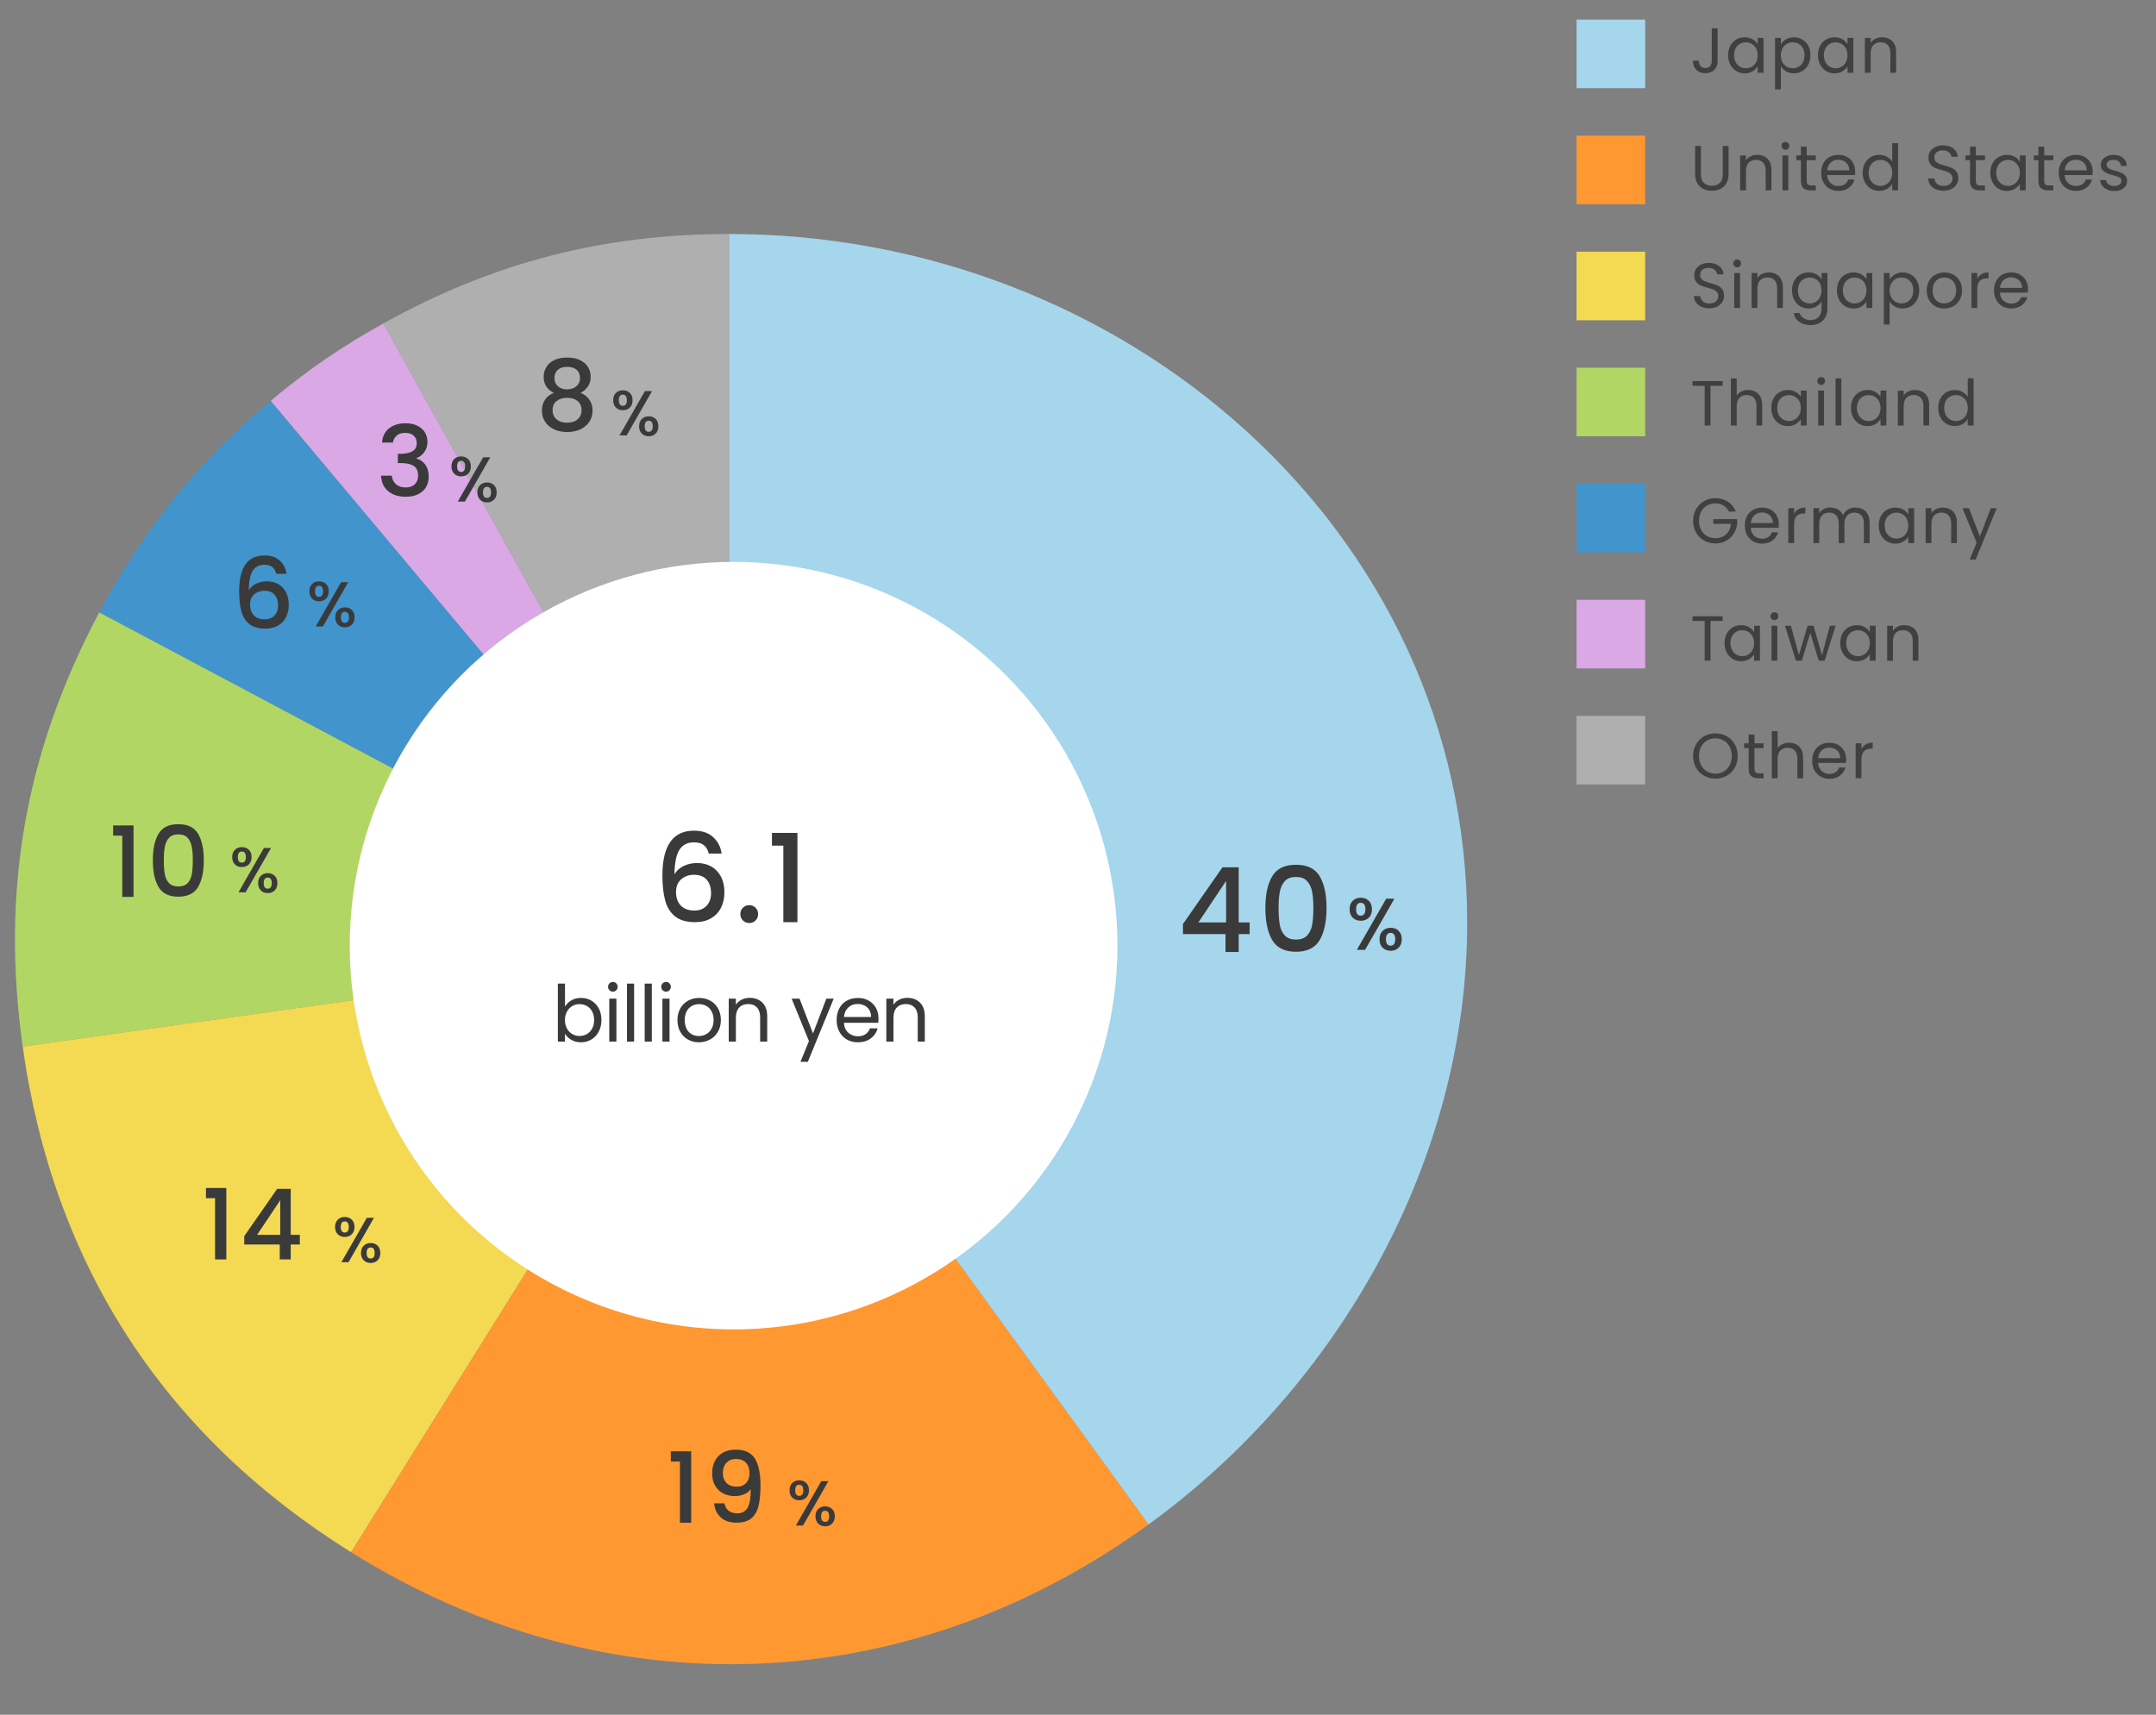 <?xml version="1.0" encoding="UTF-8"?>
<svg id="_レイヤー_1" data-name="レイヤー 1" xmlns="http://www.w3.org/2000/svg" viewBox="0 0 880 700">
  <rect x="0" y="0" width="880" height="700" fill="#808080" stroke="none"/>
  <defs>
    <style>
      .cls-1 {
        fill: #404040;
      }

      .cls-2 {
        fill: #b2d663;
      }

      .cls-3 {
        fill: #4294cc;
      }

      .cls-4 {
        fill: #aeafae;
      }

      .cls-5 {
        fill: #a6d6ec;
      }

      .cls-6 {
        fill: #f4d953;
      }

      .cls-7 {
        fill: #3a3a3a;
      }

      .cls-8 {
        fill: #ff9831;
      }

      .cls-9 {
        fill: #fff;
      }

      .cls-10 {
        fill: #d9a8e5;
      }
    </style>
  </defs>
  <g>
    <path class="cls-4" d="M297.64,386.73l-141.18-254.69c45.01-24.95,89.71-36.51,141.18-36.51v291.21Z"/>
    <path class="cls-10" d="M297.64,386.73L110.46,163.66c14.78-12.41,29.12-22.26,46-31.62l141.18,254.69Z"/>
    <path class="cls-3" d="M297.64,386.73L40.52,250.02c18.12-34.08,40.37-61.55,69.94-86.36l187.18,223.08Z"/>
    <path class="cls-2" d="M297.64,386.73L9.27,427.26c-8.95-63.71,1.05-120.44,31.25-177.24l257.12,136.71Z"/>
    <path class="cls-6" d="M297.64,386.73l-154.32,246.96c-76.38-47.73-121.52-117.24-134.06-206.43l288.37-40.53Z"/>
    <path class="cls-8" d="M297.64,386.73l171.17,235.59c-98.89,71.84-221.82,76.14-325.48,11.37l154.32-246.96Z"/>
    <path class="cls-5" d="M297.64,386.73V95.53c160.83,0,301.21,120.38,301.21,281.21,0,96.5-51.97,188.87-130.04,245.59l-171.17-235.59Z"/>
  </g>
  <circle class="cls-9" cx="299.42" cy="386.05" r="156.67"/>
  <rect class="cls-5" x="643.5" y="8" width="28" height="28"/>
  <rect class="cls-8" x="643.5" y="55.38" width="28" height="28"/>
  <rect class="cls-6" x="643.5" y="102.75" width="28" height="28"/>
  <rect class="cls-2" x="643.5" y="150.12" width="28" height="28"/>
  <rect class="cls-3" x="643.5" y="197.5" width="28" height="28"/>
  <rect class="cls-10" x="643.5" y="244.88" width="28" height="28"/>
  <rect class="cls-4" x="643.5" y="292.25" width="28" height="28"/>
  <g>
    <path class="cls-7" d="M482.84,381.34v-4.13l16.13-23.14h6.62v22.51h4.46v4.75h-4.46v7.3h-5.38v-7.3h-17.38ZM500.45,359.64l-11.33,16.94h11.33v-16.94Z"/>
    <path class="cls-7" d="M519.29,357.7c1.87-3.12,5.09-4.68,9.67-4.68s7.8,1.56,9.67,4.68,2.81,7.45,2.81,12.98-.94,9.98-2.81,13.13c-1.87,3.15-5.1,4.73-9.67,4.73s-7.8-1.58-9.67-4.73c-1.87-3.15-2.81-7.53-2.81-13.13s.94-9.86,2.81-12.98ZM535.57,364.11c-.34-1.79-1.02-3.26-2.04-4.39-1.02-1.14-2.54-1.7-4.56-1.7s-3.54.57-4.56,1.7-1.7,2.6-2.04,4.39c-.34,1.79-.5,3.98-.5,6.58s.16,4.94.48,6.77c.32,1.82,1,3.3,2.04,4.42,1.04,1.12,2.57,1.68,4.58,1.68s3.54-.56,4.58-1.68c1.04-1.12,1.72-2.59,2.04-4.42.32-1.82.48-4.08.48-6.77s-.17-4.78-.5-6.58Z"/>
  </g>
  <path class="cls-7" d="M552.13,367.74c.85-.83,1.94-1.25,3.29-1.25s2.43.42,3.29,1.25c.85.83,1.27,1.98,1.27,3.44s-.42,2.61-1.27,3.45c-.85.84-1.95,1.26-3.29,1.26s-2.44-.42-3.29-1.26c-.85-.84-1.28-1.99-1.28-3.45s.42-2.61,1.28-3.44ZM553.52,371.17c0,1.76.63,2.64,1.89,2.64.6,0,1.06-.21,1.39-.65.33-.43.5-1.09.5-1.99,0-1.74-.63-2.61-1.89-2.61s-1.89.87-1.89,2.61ZM569.15,366.88l-11.97,20.88h-3.36l11.97-20.88h3.36ZM564.34,380.01c.85-.83,1.94-1.25,3.29-1.25s2.4.42,3.25,1.25c.85.83,1.27,1.97,1.27,3.43s-.42,2.61-1.27,3.45c-.85.84-1.94,1.26-3.25,1.26s-2.44-.42-3.29-1.26c-.85-.84-1.28-1.99-1.28-3.45s.42-2.6,1.28-3.43ZM565.7,383.44c0,1.74.63,2.61,1.89,2.61s1.89-.87,1.89-2.61-.63-2.61-1.89-2.61-1.89.87-1.89,2.61Z"/>
  <g>
    <path class="cls-7" d="M273.8,596.64v-4.16h8.32v29.16h-4.6v-25h-3.72Z"/>
    <path class="cls-7" d="M297.4,616.76c.88.69,2.07,1.04,3.56,1.04,1.89,0,3.28-.75,4.16-2.24.88-1.49,1.32-4.04,1.32-7.64-.64.91-1.54,1.61-2.7,2.1-1.16.49-2.42.74-3.78.74-1.73,0-3.31-.35-4.72-1.06-1.41-.71-2.53-1.76-3.34-3.16-.81-1.4-1.22-3.1-1.22-5.1,0-2.93.86-5.27,2.58-7.02,1.72-1.75,4.09-2.62,7.1-2.62,3.63,0,6.21,1.21,7.74,3.62,1.53,2.41,2.3,6.11,2.3,11.1,0,3.44-.29,6.25-.86,8.44-.57,2.19-1.57,3.84-2.98,4.96-1.41,1.12-3.37,1.68-5.88,1.68-2.85,0-5.05-.75-6.6-2.24-1.55-1.49-2.41-3.37-2.6-5.64h4.2c.27,1.33.84,2.35,1.72,3.04ZM304.54,605.42c.92-1,1.38-2.33,1.38-3.98,0-1.84-.49-3.27-1.46-4.3-.97-1.03-2.3-1.54-3.98-1.54s-3.01.53-3.98,1.58c-.97,1.05-1.46,2.43-1.46,4.14s.47,2.97,1.42,4.02c.95,1.05,2.38,1.58,4.3,1.58,1.6,0,2.86-.5,3.78-1.5Z"/>
  </g>
  <path class="cls-7" d="M323.38,605.41c.74-.72,1.69-1.08,2.85-1.08s2.11.36,2.85,1.08c.74.72,1.11,1.71,1.11,2.98s-.37,2.26-1.11,2.99c-.74.73-1.69,1.09-2.85,1.09s-2.11-.36-2.85-1.09c-.74-.73-1.11-1.72-1.11-2.99s.37-2.26,1.11-2.98ZM324.58,608.38c0,1.53.55,2.29,1.64,2.29.52,0,.92-.19,1.21-.56.29-.37.43-.95.43-1.73,0-1.51-.55-2.26-1.64-2.26s-1.64.75-1.64,2.26ZM338.13,604.67l-10.37,18.1h-2.91l10.37-18.1h2.91ZM333.96,616.04c.74-.72,1.69-1.08,2.85-1.08s2.08.36,2.82,1.08c.74.72,1.1,1.71,1.1,2.98s-.37,2.26-1.1,2.99c-.74.73-1.68,1.09-2.82,1.09s-2.11-.36-2.85-1.09c-.74-.73-1.11-1.72-1.11-2.99s.37-2.26,1.11-2.98ZM335.14,619.02c0,1.51.55,2.26,1.64,2.26s1.64-.75,1.64-2.26-.55-2.26-1.64-2.26-1.64.75-1.64,2.26Z"/>
  <g>
    <path class="cls-7" d="M84.06,489.14v-4.16h8.32v29.16h-4.6v-25h-3.72Z"/>
    <path class="cls-7" d="M99.7,508.06v-3.44l13.44-19.28h5.52v18.76h3.72v3.96h-3.72v6.08h-4.48v-6.08h-14.48ZM114.38,489.98l-9.44,14.12h9.44v-14.12Z"/>
  </g>
  <path class="cls-7" d="M137.88,497.91c.74-.72,1.69-1.08,2.85-1.08s2.11.36,2.85,1.08c.74.72,1.11,1.71,1.11,2.98s-.37,2.26-1.11,2.99c-.74.73-1.69,1.09-2.85,1.09s-2.11-.36-2.85-1.09c-.74-.73-1.11-1.72-1.11-2.99s.37-2.26,1.11-2.98ZM139.08,500.88c0,1.53.55,2.29,1.64,2.29.52,0,.92-.19,1.21-.56.29-.37.43-.95.43-1.73,0-1.51-.55-2.26-1.64-2.26s-1.64.75-1.64,2.26ZM152.63,497.17l-10.37,18.1h-2.91l10.37-18.1h2.91ZM148.46,508.54c.74-.72,1.69-1.08,2.85-1.08s2.08.36,2.82,1.08c.74.72,1.1,1.71,1.1,2.98s-.37,2.26-1.1,2.99c-.74.73-1.68,1.09-2.82,1.09s-2.11-.36-2.85-1.09c-.74-.73-1.11-1.72-1.11-2.99s.37-2.26,1.11-2.98ZM149.64,511.52c0,1.51.55,2.26,1.64,2.26s1.64-.75,1.64-2.26-.55-2.26-1.64-2.26-1.64.75-1.64,2.26Z"/>
  <g>
    <path class="cls-7" d="M46.18,341.14v-4.16h8.32v29.16h-4.6v-25h-3.72Z"/>
    <path class="cls-7" d="M64.72,340.36c1.56-2.6,4.25-3.9,8.06-3.9s6.5,1.3,8.06,3.9c1.56,2.6,2.34,6.21,2.34,10.82s-.78,8.31-2.34,10.94c-1.56,2.63-4.25,3.94-8.06,3.94s-6.5-1.31-8.06-3.94c-1.56-2.63-2.34-6.27-2.34-10.94s.78-8.22,2.34-10.82ZM78.28,345.7c-.28-1.49-.85-2.71-1.7-3.66-.85-.95-2.12-1.42-3.8-1.42s-2.95.47-3.8,1.42c-.85.95-1.42,2.17-1.7,3.66-.28,1.49-.42,3.32-.42,5.48s.13,4.12.4,5.64c.27,1.52.83,2.75,1.7,3.68.87.93,2.14,1.4,3.82,1.4s2.95-.47,3.82-1.4c.87-.93,1.43-2.16,1.7-3.68.27-1.52.4-3.4.4-5.64s-.14-3.99-.42-5.48Z"/>
  </g>
  <path class="cls-7" d="M95.88,346.91c.74-.72,1.69-1.08,2.85-1.08s2.11.36,2.85,1.08c.74.72,1.11,1.71,1.11,2.98s-.37,2.26-1.11,2.99c-.74.73-1.69,1.09-2.85,1.09s-2.11-.36-2.85-1.09c-.74-.73-1.11-1.72-1.11-2.99s.37-2.26,1.11-2.98ZM97.08,349.88c0,1.53.55,2.29,1.64,2.29.52,0,.92-.19,1.21-.56.29-.37.43-.95.43-1.73,0-1.51-.55-2.26-1.64-2.26s-1.64.75-1.64,2.26ZM110.63,346.17l-10.37,18.1h-2.91l10.37-18.1h2.91ZM106.46,357.54c.74-.72,1.69-1.08,2.85-1.08s2.08.36,2.82,1.08c.74.72,1.1,1.71,1.1,2.98s-.37,2.26-1.1,2.99c-.74.73-1.68,1.09-2.82,1.09s-2.11-.36-2.85-1.09c-.74-.73-1.11-1.72-1.11-2.99s.37-2.26,1.11-2.98ZM107.64,360.52c0,1.51.55,2.26,1.64,2.26s1.64-.75,1.64-2.26-.55-2.26-1.64-2.26-1.64.75-1.64,2.26Z"/>
  <path class="cls-7" d="M111.14,231.48c-.77-.61-1.85-.92-3.24-.92-2.11,0-3.68.81-4.72,2.42-1.04,1.61-1.59,4.29-1.64,8.02.69-1.17,1.71-2.08,3.04-2.72,1.33-.64,2.77-.96,4.32-.96,1.76,0,3.31.38,4.66,1.14,1.35.76,2.4,1.86,3.16,3.3.76,1.44,1.14,3.16,1.14,5.16,0,1.87-.37,3.53-1.1,5-.73,1.47-1.82,2.62-3.26,3.46-1.44.84-3.17,1.26-5.2,1.26-2.75,0-4.9-.61-6.46-1.82-1.56-1.21-2.65-2.93-3.28-5.14-.63-2.21-.94-4.97-.94-8.28,0-9.76,3.44-14.64,10.32-14.64,2.67,0,4.77.72,6.3,2.16,1.53,1.44,2.43,3.21,2.7,5.32h-4.2c-.29-1.23-.83-2.15-1.6-2.76ZM103.76,242.62c-1.13.97-1.7,2.38-1.7,4.22s.53,3.3,1.58,4.38c1.05,1.08,2.53,1.62,4.42,1.62,1.68,0,3.01-.52,3.98-1.56s1.46-2.43,1.46-4.16-.47-3.26-1.42-4.34c-.95-1.08-2.34-1.62-4.18-1.62-1.63,0-3.01.49-4.14,1.46Z"/>
  <path class="cls-7" d="M127.38,238.41c.74-.72,1.69-1.08,2.85-1.08s2.11.36,2.85,1.08c.74.72,1.11,1.71,1.11,2.98s-.37,2.26-1.11,2.99c-.74.73-1.69,1.09-2.85,1.09s-2.11-.36-2.85-1.09c-.74-.73-1.11-1.72-1.11-2.99s.37-2.26,1.11-2.98ZM128.58,241.38c0,1.53.55,2.29,1.64,2.29.52,0,.92-.19,1.21-.56.29-.37.43-.95.43-1.73,0-1.51-.55-2.26-1.64-2.26s-1.64.75-1.64,2.26ZM142.13,237.67l-10.37,18.1h-2.91l10.37-18.1h2.91ZM137.96,249.04c.74-.72,1.69-1.08,2.85-1.08s2.08.36,2.82,1.08c.74.72,1.1,1.71,1.1,2.98s-.37,2.26-1.1,2.99c-.74.73-1.68,1.09-2.82,1.09s-2.11-.36-2.85-1.09c-.74-.73-1.11-1.72-1.11-2.99s.37-2.26,1.11-2.98ZM139.14,252.02c0,1.51.55,2.26,1.64,2.26s1.64-.75,1.64-2.26-.55-2.26-1.64-2.26-1.64.75-1.64,2.26Z"/>
  <path class="cls-7" d="M158.8,174.88c1.75-1.39,3.98-2.08,6.7-2.08,1.87,0,3.48.33,4.84,1,1.36.67,2.39,1.57,3.08,2.72s1.04,2.44,1.04,3.88c0,1.65-.44,3.07-1.32,4.24-.88,1.17-1.93,1.96-3.16,2.36v.16c1.57.48,2.8,1.35,3.68,2.62s1.32,2.89,1.32,4.86c0,1.57-.36,2.97-1.08,4.2-.72,1.23-1.79,2.19-3.2,2.9-1.41.71-3.11,1.06-5.08,1.06-2.88,0-5.25-.74-7.1-2.22-1.85-1.48-2.85-3.61-2.98-6.38h4.4c.11,1.41.65,2.57,1.64,3.46.99.89,2.32,1.34,4,1.34s2.88-.45,3.76-1.34c.88-.89,1.32-2.05,1.32-3.46,0-1.87-.59-3.19-1.78-3.98s-3.01-1.18-5.46-1.18h-1.04v-3.76h1.08c2.16-.03,3.81-.39,4.94-1.08,1.13-.69,1.7-1.79,1.7-3.28,0-1.28-.41-2.3-1.24-3.06-.83-.76-2-1.14-3.52-1.14s-2.65.38-3.48,1.14c-.83.76-1.32,1.7-1.48,2.82h-4.44c.16-2.48,1.11-4.41,2.86-5.8Z"/>
  <path class="cls-7" d="M185.38,187.41c.74-.72,1.69-1.08,2.85-1.08s2.11.36,2.85,1.08c.74.72,1.11,1.71,1.11,2.98s-.37,2.26-1.11,2.99c-.74.73-1.69,1.09-2.85,1.09s-2.11-.36-2.85-1.09c-.74-.73-1.11-1.72-1.11-2.99s.37-2.26,1.11-2.98ZM186.58,190.38c0,1.53.55,2.29,1.64,2.29.52,0,.92-.19,1.21-.56.29-.37.43-.95.43-1.73,0-1.51-.55-2.26-1.64-2.26s-1.64.75-1.64,2.26ZM200.13,186.67l-10.37,18.1h-2.91l10.37-18.1h2.91ZM195.96,198.04c.74-.72,1.69-1.08,2.85-1.08s2.08.36,2.82,1.08c.74.72,1.1,1.71,1.1,2.98s-.37,2.26-1.1,2.99c-.74.73-1.68,1.09-2.82,1.09s-2.11-.36-2.85-1.09c-.74-.73-1.11-1.72-1.11-2.99s.37-2.26,1.11-2.98ZM197.14,201.02c0,1.51.55,2.26,1.64,2.26s1.64-.75,1.64-2.26-.55-2.26-1.64-2.26-1.64.75-1.64,2.26Z"/>
  <path class="cls-7" d="M221.9,153.84c0-1.44.36-2.76,1.08-3.96.72-1.2,1.8-2.15,3.24-2.86,1.44-.71,3.2-1.06,5.28-1.06s3.81.35,5.26,1.06c1.45.71,2.54,1.66,3.26,2.86.72,1.2,1.08,2.52,1.08,3.96s-.38,2.81-1.14,3.94c-.76,1.13-1.77,2.01-3.02,2.62,1.52.56,2.72,1.47,3.6,2.74s1.32,2.75,1.32,4.46-.44,3.27-1.32,4.6c-.88,1.33-2.11,2.36-3.68,3.08-1.57.72-3.36,1.08-5.36,1.08s-3.78-.36-5.34-1.08c-1.56-.72-2.78-1.75-3.66-3.08-.88-1.33-1.32-2.87-1.32-4.6s.44-3.23,1.32-4.48c.88-1.25,2.07-2.16,3.56-2.72-2.77-1.39-4.16-3.57-4.16-6.56ZM227.2,163.7c-1.11.87-1.66,2.11-1.66,3.74,0,1.52.53,2.75,1.6,3.7,1.07.95,2.52,1.42,4.36,1.42s3.25-.48,4.3-1.44,1.58-2.19,1.58-3.68c0-1.6-.54-2.84-1.62-3.72-1.08-.88-2.5-1.32-4.26-1.32s-3.19.43-4.3,1.3ZM235.34,150.96c-.93-.8-2.21-1.2-3.84-1.2s-2.87.4-3.8,1.2c-.93.8-1.4,1.96-1.4,3.48,0,1.33.49,2.42,1.46,3.26s2.22,1.26,3.74,1.26,2.77-.43,3.76-1.28,1.48-1.95,1.48-3.28c0-1.49-.47-2.64-1.4-3.44Z"/>
  <path class="cls-7" d="M251.38,160.41c.74-.72,1.69-1.08,2.85-1.08s2.11.36,2.85,1.08c.74.72,1.11,1.71,1.11,2.98s-.37,2.26-1.11,2.99c-.74.73-1.69,1.09-2.85,1.09s-2.11-.36-2.85-1.09c-.74-.73-1.11-1.72-1.11-2.99s.37-2.26,1.11-2.98ZM252.58,163.38c0,1.53.55,2.29,1.64,2.29.52,0,.92-.19,1.21-.56.29-.37.43-.95.43-1.73,0-1.51-.55-2.26-1.64-2.26s-1.64.75-1.64,2.26ZM266.13,159.67l-10.37,18.1h-2.91l10.37-18.1h2.91ZM261.96,171.04c.74-.72,1.69-1.08,2.85-1.08s2.08.36,2.82,1.08c.74.72,1.1,1.71,1.1,2.98s-.37,2.26-1.1,2.99c-.74.73-1.68,1.09-2.82,1.09s-2.11-.36-2.85-1.09c-.74-.73-1.11-1.72-1.11-2.99s.37-2.26,1.11-2.98ZM263.14,174.02c0,1.51.55,2.26,1.64,2.26s1.64-.75,1.64-2.26-.55-2.26-1.64-2.26-1.64.75-1.64,2.26Z"/>
  <g>
    <path class="cls-7" d="M287.28,345.02c-.97-.77-2.32-1.15-4.05-1.15-2.63,0-4.6,1.01-5.9,3.02-1.3,2.02-1.98,5.36-2.05,10.03.87-1.47,2.13-2.6,3.8-3.4,1.67-.8,3.47-1.2,5.4-1.2,2.2,0,4.14.47,5.83,1.42,1.68.95,3,2.33,3.95,4.12s1.42,3.95,1.42,6.45c0,2.33-.46,4.42-1.38,6.25-.92,1.83-2.28,3.27-4.08,4.32-1.8,1.05-3.97,1.58-6.5,1.58-3.43,0-6.12-.76-8.08-2.27-1.95-1.52-3.32-3.66-4.1-6.43-.78-2.77-1.17-6.22-1.17-10.35,0-12.2,4.3-18.3,12.9-18.3,3.33,0,5.96.9,7.88,2.7,1.92,1.8,3.04,4.02,3.38,6.65h-5.25c-.37-1.53-1.03-2.68-2-3.45ZM278.05,358.95c-1.42,1.22-2.12,2.97-2.12,5.27s.66,4.12,1.97,5.48c1.32,1.35,3.16,2.02,5.53,2.02,2.1,0,3.76-.65,4.97-1.95,1.22-1.3,1.83-3.03,1.83-5.2s-.59-4.08-1.77-5.43c-1.18-1.35-2.93-2.02-5.23-2.02-2.03,0-3.76.61-5.17,1.83Z"/>
    <path class="cls-7" d="M303.23,375.77c-.7-.7-1.05-1.57-1.05-2.6s.35-1.9,1.05-2.6c.7-.7,1.57-1.05,2.6-1.05s1.85.35,2.55,1.05c.7.7,1.05,1.57,1.05,2.6s-.35,1.9-1.05,2.6c-.7.7-1.55,1.05-2.55,1.05s-1.9-.35-2.6-1.05Z"/>
    <path class="cls-7" d="M315.08,345.22v-5.2h10.4v36.45h-5.75v-31.25h-4.65Z"/>
    <path class="cls-7" d="M233.22,408.38c1.15-.66,2.46-.99,3.94-.99,1.58,0,3,.37,4.26,1.12,1.26.75,2.25,1.8,2.98,3.15.72,1.36,1.09,2.93,1.09,4.72s-.36,3.35-1.09,4.74c-.73,1.39-1.72,2.46-2.99,3.23-1.27.77-2.68,1.15-4.24,1.15s-2.84-.33-3.98-.99c-1.14-.66-2-1.5-2.58-2.53v3.23h-2.91v-23.68h2.91v9.41c.6-1.04,1.47-1.9,2.62-2.56ZM241.7,412.93c-.53-.98-1.25-1.73-2.16-2.24-.91-.51-1.9-.77-2.99-.77s-2.05.26-2.96.78c-.91.52-1.63,1.28-2.18,2.27-.54.99-.82,2.14-.82,3.44s.27,2.48.82,3.47c.54.99,1.27,1.75,2.18,2.27.91.52,1.89.78,2.96.78s2.08-.26,2.99-.78c.91-.52,1.63-1.28,2.16-2.27.53-.99.8-2.16.8-3.5s-.27-2.47-.8-3.46Z"/>
    <path class="cls-7" d="M248.77,404.26c-.38-.38-.58-.85-.58-1.41s.19-1.02.58-1.41.85-.58,1.41-.58.99.19,1.36.58c.37.38.56.85.56,1.41s-.19,1.02-.56,1.41c-.37.38-.83.58-1.36.58s-1.02-.19-1.41-.58ZM251.59,407.68v17.54h-2.91v-17.54h2.91Z"/>
    <path class="cls-7" d="M258.82,401.54v23.68h-2.91v-23.68h2.91Z"/>
    <path class="cls-7" d="M266.05,401.54v23.68h-2.91v-23.68h2.91Z"/>
    <path class="cls-7" d="M270.47,404.26c-.38-.38-.58-.85-.58-1.41s.19-1.02.58-1.41.85-.58,1.41-.58.99.19,1.36.58c.37.38.56.85.56,1.41s-.19,1.02-.56,1.41c-.37.38-.83.58-1.36.58s-1.02-.19-1.41-.58ZM273.28,407.68v17.54h-2.91v-17.54h2.91Z"/>
    <path class="cls-7" d="M280.79,424.38c-1.33-.75-2.38-1.81-3.14-3.18s-1.14-2.97-1.14-4.78.39-3.38,1.17-4.75c.78-1.38,1.84-2.43,3.18-3.17,1.34-.74,2.85-1.1,4.51-1.1s3.17.37,4.51,1.1,2.41,1.79,3.18,3.15c.78,1.37,1.17,2.96,1.17,4.77s-.4,3.41-1.2,4.78c-.8,1.38-1.88,2.44-3.25,3.18-1.37.75-2.88,1.12-4.54,1.12s-3.13-.37-4.46-1.12ZM288.19,422.21c.92-.49,1.66-1.23,2.22-2.21.56-.98.85-2.18.85-3.58s-.28-2.6-.83-3.58-1.28-1.71-2.18-2.19c-.9-.48-1.87-.72-2.91-.72s-2.04.24-2.93.72c-.89.48-1.6,1.21-2.13,2.19-.53.98-.8,2.18-.8,3.58s.26,2.63.78,3.62,1.22,1.71,2.1,2.19c.87.48,1.83.72,2.88.72s2.03-.25,2.94-.74Z"/>
    <path class="cls-7" d="M311.17,409.3c1.32,1.29,1.98,3.15,1.98,5.58v10.34h-2.88v-9.92c0-1.75-.44-3.09-1.31-4.02-.88-.93-2.07-1.39-3.58-1.39s-2.76.48-3.66,1.44c-.91.96-1.36,2.36-1.36,4.19v9.7h-2.91v-17.54h2.91v2.5c.58-.9,1.36-1.59,2.35-2.08.99-.49,2.09-.74,3.28-.74,2.13,0,3.86.65,5.18,1.94Z"/>
    <path class="cls-7" d="M340.29,407.68l-10.56,25.79h-3.01l3.46-8.45-7.07-17.34h3.23l5.5,14.21,5.44-14.21h3.01Z"/>
    <path class="cls-7" d="M358.47,417.54h-14.02c.11,1.73.7,3.08,1.78,4.05s2.38,1.46,3.92,1.46c1.26,0,2.31-.29,3.15-.88s1.43-1.37,1.78-2.35h3.14c-.47,1.69-1.41,3.06-2.82,4.11s-3.16,1.58-5.25,1.58c-1.66,0-3.15-.37-4.46-1.12-1.31-.75-2.34-1.81-3.09-3.18-.75-1.38-1.12-2.97-1.12-4.78s.36-3.4,1.09-4.77,1.74-2.42,3.06-3.15c1.31-.74,2.82-1.1,4.53-1.1s3.14.36,4.42,1.09c1.28.72,2.27,1.72,2.96,2.99.69,1.27,1.04,2.7,1.04,4.3,0,.55-.03,1.14-.1,1.76ZM354.82,412.3c-.49-.8-1.16-1.41-2-1.82s-1.78-.62-2.8-.62c-1.47,0-2.73.47-3.76,1.41-1.04.94-1.63,2.24-1.78,3.9h11.07c0-1.11-.25-2.06-.74-2.86Z"/>
    <path class="cls-7" d="M375.49,409.3c1.32,1.29,1.98,3.15,1.98,5.58v10.34h-2.88v-9.92c0-1.75-.44-3.09-1.31-4.02-.88-.93-2.07-1.39-3.58-1.39s-2.76.48-3.66,1.44c-.91.96-1.36,2.36-1.36,4.19v9.7h-2.91v-17.54h2.91v2.5c.58-.9,1.36-1.59,2.35-2.08.99-.49,2.09-.74,3.28-.74,2.13,0,3.86.65,5.18,1.94Z"/>
  </g>
  <g>
    <path class="cls-1" d="M701.07,11.58v13.39c0,1.49-.46,2.68-1.38,3.57-.92.89-2.13,1.34-3.64,1.34s-2.75-.46-3.67-1.37c-.92-.91-1.38-2.15-1.38-3.73h2.37c.02.88.25,1.6.69,2.16s1.1.83,1.99.83,1.54-.26,1.98-.79c.43-.53.65-1.2.65-2.01v-13.39h2.39Z"/>
    <path class="cls-1" d="M706.24,18.69c.59-1.1,1.4-1.95,2.43-2.56,1.03-.61,2.18-.91,3.45-.91s2.33.27,3.25.81,1.6,1.21,2.05,2.03v-2.6h2.39v14.25h-2.39v-2.65c-.47.83-1.17,1.52-2.09,2.07-.93.55-2.01.82-3.24.82s-2.41-.31-3.43-.94-1.83-1.5-2.42-2.63c-.59-1.13-.88-2.41-.88-3.85s.29-2.73.88-3.83ZM716.77,19.75c-.43-.8-1.02-1.41-1.75-1.83-.74-.42-1.55-.64-2.43-.64s-1.69.21-2.42.62c-.73.42-1.31,1.02-1.74,1.82-.43.8-.65,1.73-.65,2.81s.22,2.04.65,2.85c.43.81,1.01,1.42,1.74,1.85.73.42,1.53.64,2.42.64s1.69-.21,2.43-.64c.74-.42,1.32-1.04,1.75-1.85.43-.81.65-1.75.65-2.82s-.22-2.01-.65-2.81Z"/>
    <path class="cls-1" d="M728.97,16.04c.93-.55,2.01-.82,3.24-.82s2.41.3,3.44.91c1.03.61,1.84,1.46,2.43,2.56.59,1.1.88,2.38.88,3.83s-.29,2.72-.88,3.85c-.59,1.13-1.4,2-2.43,2.63s-2.18.94-3.44.94-2.28-.27-3.21-.82c-.93-.55-1.63-1.23-2.12-2.04v9.39h-2.37V15.46h2.37v2.63c.47-.81,1.17-1.5,2.09-2.04ZM735.9,19.72c-.43-.8-1.02-1.4-1.75-1.82s-1.55-.62-2.43-.62-1.67.21-2.41.64c-.74.42-1.33,1.04-1.77,1.85-.44.81-.66,1.74-.66,2.79s.22,2.01.66,2.82c.44.81,1.03,1.42,1.77,1.85s1.54.64,2.41.64,1.69-.21,2.43-.64,1.32-1.04,1.75-1.85c.43-.81.65-1.75.65-2.85s-.22-2.01-.65-2.81Z"/>
    <path class="cls-1" d="M742.9,18.69c.59-1.1,1.4-1.95,2.43-2.56,1.03-.61,2.18-.91,3.45-.91s2.33.27,3.25.81,1.6,1.21,2.05,2.03v-2.6h2.39v14.25h-2.39v-2.65c-.47.83-1.17,1.52-2.09,2.07-.93.55-2.01.82-3.24.82s-2.41-.31-3.43-.94-1.83-1.5-2.42-2.63c-.59-1.13-.88-2.41-.88-3.85s.29-2.73.88-3.83ZM753.43,19.75c-.43-.8-1.02-1.41-1.75-1.83-.74-.42-1.55-.64-2.43-.64s-1.69.21-2.42.62c-.73.42-1.31,1.02-1.74,1.82-.43.8-.65,1.73-.65,2.81s.22,2.04.65,2.85c.43.81,1.01,1.42,1.74,1.85.73.42,1.53.64,2.42.64s1.69-.21,2.43-.64c.74-.42,1.32-1.04,1.75-1.85.43-.81.65-1.75.65-2.82s-.22-2.01-.65-2.81Z"/>
    <path class="cls-1" d="M772.32,16.77c1.07,1.05,1.61,2.56,1.61,4.54v8.4h-2.34v-8.06c0-1.42-.36-2.51-1.07-3.26-.71-.75-1.68-1.13-2.91-1.13s-2.24.39-2.98,1.17c-.74.78-1.1,1.92-1.1,3.41v7.88h-2.37v-14.25h2.37v2.03c.47-.73,1.1-1.29,1.91-1.69.81-.4,1.69-.6,2.67-.6,1.73,0,3.14.52,4.21,1.57Z"/>
  </g>
  <g>
    <path class="cls-1" d="M694.26,59.58v11.47c0,1.61.39,2.81,1.18,3.59.79.78,1.88,1.17,3.29,1.17s2.47-.39,3.26-1.17c.79-.78,1.18-1.98,1.18-3.59v-11.47h2.37v11.44c0,1.51-.3,2.78-.91,3.81-.61,1.03-1.43,1.8-2.46,2.3-1.03.5-2.19.75-3.47.75s-2.44-.25-3.47-.75-1.85-1.27-2.44-2.3c-.6-1.03-.9-2.3-.9-3.81v-11.44h2.37Z"/>
    <path class="cls-1" d="M721.42,64.77c1.07,1.05,1.61,2.56,1.61,4.54v8.4h-2.34v-8.06c0-1.42-.36-2.51-1.07-3.26-.71-.75-1.68-1.13-2.91-1.13s-2.24.39-2.98,1.17c-.74.78-1.1,1.92-1.1,3.41v7.88h-2.37v-14.25h2.37v2.03c.47-.73,1.1-1.29,1.91-1.69.81-.4,1.69-.6,2.67-.6,1.73,0,3.14.52,4.21,1.57Z"/>
    <path class="cls-1" d="M727.63,60.68c-.31-.31-.47-.69-.47-1.14s.16-.83.47-1.14c.31-.31.69-.47,1.14-.47s.8.16,1.11.47c.3.31.46.69.46,1.14s-.15.83-.46,1.14c-.3.31-.67.47-1.11.47s-.83-.16-1.14-.47ZM729.92,63.46v14.25h-2.37v-14.25h2.37Z"/>
    <path class="cls-1" d="M737.43,65.41v8.4c0,.69.15,1.18.44,1.47s.81.43,1.53.43h1.74v2h-2.13c-1.32,0-2.3-.3-2.96-.91-.66-.61-.99-1.6-.99-2.99v-8.4h-1.85v-1.95h1.85v-3.59h2.37v3.59h3.72v1.95h-3.72Z"/>
    <path class="cls-1" d="M757.15,71.46h-11.39c.09,1.4.57,2.5,1.44,3.29.88.79,1.94,1.18,3.19,1.18,1.02,0,1.88-.24,2.56-.71s1.17-1.11,1.44-1.91h2.55c-.38,1.37-1.14,2.48-2.29,3.34-1.14.86-2.57,1.29-4.26,1.29-1.35,0-2.56-.3-3.63-.91-1.07-.61-1.9-1.47-2.51-2.59-.61-1.12-.91-2.41-.91-3.89s.29-2.76.88-3.87c.59-1.11,1.42-1.96,2.48-2.56,1.07-.6,2.29-.9,3.68-.9s2.55.29,3.59.88c1.04.59,1.84,1.4,2.41,2.43.56,1.03.84,2.2.84,3.5,0,.45-.03.93-.08,1.43ZM754.18,67.21c-.4-.65-.94-1.14-1.62-1.48s-1.44-.51-2.28-.51c-1.2,0-2.21.38-3.05,1.14s-1.32,1.82-1.44,3.17h9c0-.9-.2-1.68-.6-2.33Z"/>
    <path class="cls-1" d="M761.16,66.69c.59-1.1,1.4-1.95,2.43-2.56,1.03-.61,2.19-.91,3.47-.91,1.11,0,2.14.26,3.09.77.95.51,1.68,1.18,2.18,2.01v-7.54h2.39v19.24h-2.39v-2.68c-.47.85-1.16,1.55-2.08,2.09s-1.99.82-3.22.82-2.41-.31-3.45-.94-1.84-1.5-2.43-2.63c-.59-1.13-.88-2.41-.88-3.85s.29-2.73.88-3.83ZM771.69,67.75c-.43-.8-1.02-1.41-1.75-1.83-.74-.42-1.55-.64-2.43-.64s-1.69.21-2.42.62c-.73.42-1.31,1.02-1.74,1.82-.43.8-.65,1.73-.65,2.81s.22,2.04.65,2.85c.43.81,1.01,1.42,1.74,1.85.73.42,1.53.64,2.42.64s1.69-.21,2.43-.64c.74-.42,1.32-1.04,1.75-1.85.43-.81.65-1.75.65-2.82s-.22-2.01-.65-2.81Z"/>
    <path class="cls-1" d="M790.09,77.25c-.95-.42-1.69-1.01-2.22-1.77-.54-.75-.82-1.62-.83-2.61h2.52c.09.85.44,1.56,1.05,2.15s1.51.87,2.69.87,2.01-.28,2.67-.85c.65-.56.97-1.29.97-2.17,0-.69-.19-1.26-.57-1.69-.38-.43-.86-.76-1.43-.99-.57-.23-1.34-.47-2.31-.73-1.2-.31-2.15-.62-2.87-.94-.72-.31-1.33-.8-1.85-1.47-.51-.67-.77-1.56-.77-2.69,0-.99.25-1.86.75-2.63s1.21-1.35,2.12-1.77,1.95-.62,3.13-.62c1.7,0,3.09.42,4.17,1.27,1.08.85,1.69,1.98,1.83,3.38h-2.6c-.09-.69-.45-1.3-1.09-1.83-.64-.53-1.49-.79-2.55-.79-.99,0-1.79.26-2.42.77s-.94,1.23-.94,2.14c0,.66.19,1.2.56,1.61.37.42.83.73,1.38.95.55.22,1.31.46,2.3.74,1.2.33,2.16.65,2.89.97.73.32,1.35.81,1.87,1.48.52.67.78,1.57.78,2.72,0,.88-.23,1.72-.7,2.5-.47.78-1.16,1.41-2.08,1.9s-2,.73-3.25.73-2.27-.21-3.21-.64Z"/>
    <path class="cls-1" d="M806.46,65.41v8.4c0,.69.15,1.18.44,1.47s.81.43,1.53.43h1.74v2h-2.13c-1.32,0-2.3-.3-2.96-.91-.66-.61-.99-1.6-.99-2.99v-8.4h-1.85v-1.95h1.85v-3.59h2.37v3.59h3.72v1.95h-3.72Z"/>
    <path class="cls-1" d="M813.24,66.69c.59-1.1,1.4-1.95,2.43-2.56,1.03-.61,2.18-.91,3.45-.91s2.33.27,3.25.81,1.6,1.21,2.05,2.03v-2.6h2.39v14.25h-2.39v-2.65c-.47.83-1.17,1.52-2.09,2.07-.93.55-2.01.82-3.24.82s-2.41-.31-3.43-.94-1.83-1.5-2.42-2.63c-.59-1.13-.88-2.41-.88-3.85s.29-2.73.88-3.83ZM823.77,67.75c-.43-.8-1.02-1.41-1.75-1.83-.74-.42-1.55-.64-2.43-.64s-1.69.21-2.42.62c-.73.42-1.31,1.02-1.74,1.82-.43.8-.65,1.73-.65,2.81s.22,2.04.65,2.85c.43.81,1.01,1.42,1.74,1.85.73.42,1.53.64,2.42.64s1.69-.21,2.43-.64c.74-.42,1.32-1.04,1.75-1.85.43-.81.65-1.75.65-2.82s-.22-2.01-.65-2.81Z"/>
    <path class="cls-1" d="M834.37,65.41v8.4c0,.69.15,1.18.44,1.47s.81.43,1.53.43h1.74v2h-2.13c-1.32,0-2.3-.3-2.96-.91-.66-.61-.99-1.6-.99-2.99v-8.4h-1.85v-1.95h1.85v-3.59h2.37v3.59h3.72v1.95h-3.72Z"/>
    <path class="cls-1" d="M854.09,71.46h-11.39c.09,1.4.57,2.5,1.44,3.29.88.79,1.94,1.18,3.19,1.18,1.02,0,1.88-.24,2.56-.71s1.17-1.11,1.44-1.91h2.55c-.38,1.37-1.14,2.48-2.29,3.34-1.14.86-2.57,1.29-4.26,1.29-1.35,0-2.56-.3-3.63-.91-1.07-.61-1.9-1.47-2.51-2.59-.61-1.12-.91-2.41-.91-3.89s.29-2.76.88-3.87c.59-1.11,1.42-1.96,2.48-2.56,1.07-.6,2.29-.9,3.68-.9s2.55.29,3.59.88c1.04.59,1.84,1.4,2.41,2.43.56,1.03.84,2.2.84,3.5,0,.45-.03.93-.08,1.43ZM851.12,67.21c-.4-.65-.94-1.14-1.62-1.48s-1.44-.51-2.28-.51c-1.2,0-2.21.38-3.05,1.14s-1.32,1.82-1.44,3.17h9c0-.9-.2-1.68-.6-2.33Z"/>
    <path class="cls-1" d="M860.08,77.38c-.87-.37-1.55-.89-2.05-1.56s-.78-1.43-.83-2.3h2.44c.07.71.4,1.29,1,1.74.6.45,1.38.68,2.35.68.9,0,1.61-.2,2.13-.6.52-.4.78-.9.78-1.51s-.28-1.09-.83-1.39c-.55-.3-1.41-.6-2.57-.9-1.06-.28-1.92-.56-2.59-.84-.67-.29-1.24-.71-1.72-1.27-.48-.56-.71-1.3-.71-2.22,0-.73.22-1.39.65-2,.43-.61,1.05-1.09,1.85-1.44.8-.35,1.71-.53,2.73-.53,1.58,0,2.85.4,3.82,1.2.97.8,1.49,1.89,1.56,3.28h-2.37c-.05-.75-.35-1.34-.9-1.79-.55-.45-1.28-.68-2.2-.68-.85,0-1.53.18-2.03.55s-.75.84-.75,1.43c0,.47.15.85.46,1.16.3.3.68.55,1.14.73.46.18,1.1.39,1.91.61,1.02.28,1.85.55,2.5.82s1.19.67,1.65,1.21c.46.54.7,1.24.71,2.11,0,.78-.22,1.48-.65,2.11s-1.04,1.11-1.83,1.47-1.69.53-2.72.53c-1.09,0-2.07-.19-2.94-.56Z"/>
  </g>
  <g>
    <path class="cls-1" d="M694.48,125.25c-.95-.42-1.69-1.01-2.22-1.77-.54-.75-.82-1.62-.83-2.61h2.52c.09.85.44,1.56,1.05,2.15s1.51.87,2.69.87,2.01-.28,2.67-.85c.65-.56.97-1.29.97-2.17,0-.69-.19-1.26-.57-1.69-.38-.43-.86-.76-1.43-.99-.57-.23-1.34-.47-2.31-.73-1.2-.31-2.15-.62-2.87-.94-.72-.31-1.33-.8-1.85-1.47-.51-.67-.77-1.56-.77-2.69,0-.99.25-1.86.75-2.63s1.21-1.35,2.12-1.77,1.95-.62,3.13-.62c1.7,0,3.09.42,4.17,1.27,1.08.85,1.69,1.98,1.83,3.38h-2.6c-.09-.69-.45-1.3-1.09-1.83-.64-.53-1.49-.79-2.55-.79-.99,0-1.79.26-2.42.77s-.94,1.23-.94,2.14c0,.66.19,1.2.56,1.61.37.42.83.73,1.38.95.55.22,1.31.46,2.3.74,1.2.33,2.16.65,2.89.97.73.32,1.35.81,1.87,1.48.52.67.78,1.57.78,2.72,0,.88-.23,1.72-.7,2.5-.47.78-1.16,1.41-2.08,1.9s-2,.73-3.25.73-2.27-.21-3.21-.64Z"/>
    <path class="cls-1" d="M707.93,108.68c-.31-.31-.47-.69-.47-1.14s.16-.83.47-1.14c.31-.31.69-.47,1.14-.47s.8.16,1.11.47c.3.31.46.69.46,1.14s-.15.83-.46,1.14c-.3.31-.67.47-1.11.47s-.83-.16-1.14-.47ZM710.22,111.46v14.25h-2.37v-14.25h2.37Z"/>
    <path class="cls-1" d="M726.1,112.77c1.07,1.05,1.61,2.56,1.61,4.54v8.4h-2.34v-8.06c0-1.42-.36-2.51-1.07-3.26-.71-.75-1.68-1.13-2.91-1.13s-2.24.39-2.98,1.17c-.74.78-1.1,1.92-1.1,3.41v7.88h-2.37v-14.25h2.37v2.03c.47-.73,1.1-1.29,1.91-1.69.81-.4,1.69-.6,2.67-.6,1.73,0,3.14.52,4.21,1.57Z"/>
    <path class="cls-1" d="M741.42,112.03c.93.54,1.62,1.21,2.07,2.03v-2.6h2.39v14.56c0,1.3-.28,2.46-.83,3.47s-1.35,1.81-2.38,2.38c-1.03.57-2.23.86-3.6.86-1.87,0-3.43-.44-4.68-1.33s-1.99-2.09-2.21-3.61h2.34c.26.87.8,1.56,1.61,2.09.81.53,1.79.79,2.94.79,1.3,0,2.36-.41,3.19-1.22.82-.81,1.23-1.96,1.23-3.43v-2.99c-.47.83-1.16,1.53-2.08,2.08s-1.99.83-3.22.83-2.41-.31-3.45-.94-1.84-1.5-2.43-2.63c-.59-1.13-.88-2.41-.88-3.85s.29-2.73.88-3.83c.59-1.1,1.4-1.95,2.43-2.56,1.03-.61,2.18-.91,3.45-.91s2.31.27,3.24.81ZM742.83,115.75c-.43-.8-1.02-1.41-1.75-1.83-.74-.42-1.55-.64-2.43-.64s-1.69.21-2.42.62c-.73.42-1.31,1.02-1.74,1.82-.43.8-.65,1.73-.65,2.81s.22,2.04.65,2.85c.43.81,1.01,1.42,1.74,1.85.73.42,1.53.64,2.42.64s1.69-.21,2.43-.64c.74-.42,1.32-1.04,1.75-1.85.43-.81.65-1.75.65-2.82s-.22-2.01-.65-2.81Z"/>
    <path class="cls-1" d="M750.64,114.69c.59-1.1,1.4-1.95,2.43-2.56,1.03-.61,2.18-.91,3.45-.91s2.33.27,3.25.81,1.6,1.21,2.05,2.03v-2.6h2.39v14.25h-2.39v-2.65c-.47.83-1.17,1.52-2.09,2.07-.93.55-2.01.82-3.24.82s-2.41-.31-3.43-.94-1.83-1.5-2.42-2.63c-.59-1.13-.88-2.41-.88-3.85s.29-2.73.88-3.83ZM761.17,115.75c-.43-.8-1.02-1.41-1.75-1.83-.74-.42-1.55-.64-2.43-.64s-1.69.21-2.42.62c-.73.42-1.31,1.02-1.74,1.82-.43.8-.65,1.73-.65,2.81s.22,2.04.65,2.85c.43.81,1.01,1.42,1.74,1.85.73.42,1.53.64,2.42.64s1.69-.21,2.43-.64c.74-.42,1.32-1.04,1.75-1.85.43-.81.65-1.75.65-2.82s-.22-2.01-.65-2.81Z"/>
    <path class="cls-1" d="M773.37,112.04c.93-.55,2.01-.82,3.24-.82s2.41.3,3.44.91c1.03.61,1.84,1.46,2.43,2.56.59,1.1.88,2.38.88,3.83s-.29,2.72-.88,3.85c-.59,1.13-1.4,2-2.43,2.63s-2.18.94-3.44.94-2.28-.27-3.21-.82c-.93-.55-1.63-1.23-2.12-2.04v9.39h-2.37v-21.01h2.37v2.63c.47-.81,1.17-1.5,2.09-2.04ZM780.29,115.72c-.43-.8-1.02-1.4-1.75-1.82s-1.55-.62-2.43-.62-1.67.21-2.41.64c-.74.42-1.33,1.04-1.77,1.85-.44.81-.66,1.74-.66,2.79s.22,2.01.66,2.82c.44.81,1.03,1.42,1.77,1.85s1.54.64,2.41.64,1.69-.21,2.43-.64,1.32-1.04,1.75-1.85c.43-.81.65-1.75.65-2.85s-.22-2.01-.65-2.81Z"/>
    <path class="cls-1" d="M789.89,125.03c-1.08-.61-1.93-1.47-2.55-2.59s-.92-2.41-.92-3.89.32-2.74.95-3.86c.63-1.12,1.49-1.98,2.59-2.57,1.09-.6,2.31-.9,3.67-.9s2.57.3,3.67.9c1.09.6,1.95,1.45,2.59,2.56.63,1.11.95,2.4.95,3.87s-.33,2.77-.98,3.89c-.65,1.12-1.53,1.98-2.64,2.59-1.11.61-2.34.91-3.69.91s-2.54-.3-3.63-.91ZM795.91,123.26c.75-.4,1.35-1,1.81-1.79.46-.8.69-1.77.69-2.91s-.22-2.12-.68-2.91c-.45-.8-1.04-1.39-1.77-1.78-.73-.39-1.52-.58-2.37-.58s-1.66.2-2.38.58c-.72.39-1.3.98-1.73,1.78-.43.8-.65,1.77-.65,2.91s.21,2.14.64,2.94c.42.8.99,1.39,1.7,1.78s1.49.58,2.34.58,1.65-.2,2.39-.6Z"/>
    <path class="cls-1" d="M808.83,111.87c.77-.45,1.71-.68,2.82-.68v2.44h-.62c-2.65,0-3.98,1.44-3.98,4.32v7.75h-2.37v-14.25h2.37v2.31c.42-.81,1.01-1.45,1.78-1.9Z"/>
    <path class="cls-1" d="M827.68,119.46h-11.39c.09,1.4.57,2.5,1.44,3.29.88.79,1.94,1.18,3.19,1.18,1.02,0,1.88-.24,2.56-.71s1.17-1.11,1.44-1.91h2.55c-.38,1.37-1.14,2.48-2.29,3.34-1.14.86-2.57,1.29-4.26,1.29-1.35,0-2.56-.3-3.63-.91-1.07-.61-1.9-1.47-2.51-2.59-.61-1.12-.91-2.41-.91-3.89s.29-2.76.88-3.87c.59-1.11,1.42-1.96,2.48-2.56,1.07-.6,2.29-.9,3.68-.9s2.55.29,3.59.88c1.04.59,1.84,1.4,2.41,2.43.56,1.03.84,2.2.84,3.5,0,.45-.03.93-.08,1.43ZM824.72,115.21c-.4-.65-.94-1.14-1.62-1.48s-1.44-.51-2.28-.51c-1.2,0-2.21.38-3.05,1.14s-1.32,1.82-1.44,3.17h9c0-.9-.2-1.68-.6-2.33Z"/>
  </g>
  <g>
    <path class="cls-1" d="M703.1,155.58v1.92h-4.94v16.2h-2.37v-16.2h-4.97v-1.92h12.27Z"/>
    <path class="cls-1" d="M716.48,159.89c.87.46,1.55,1.15,2.04,2.07.49.92.74,2.04.74,3.35v8.4h-2.34v-8.06c0-1.42-.36-2.51-1.07-3.26-.71-.75-1.68-1.13-2.91-1.13s-2.24.39-2.98,1.17c-.74.78-1.1,1.92-1.1,3.41v7.88h-2.37v-19.24h2.37v7.02c.47-.73,1.11-1.29,1.94-1.69.82-.4,1.75-.6,2.77-.6,1.07,0,2.04.23,2.91.69Z"/>
    <path class="cls-1" d="M723.85,162.69c.59-1.1,1.4-1.95,2.43-2.56,1.03-.61,2.18-.91,3.45-.91s2.33.27,3.25.81,1.6,1.21,2.05,2.03v-2.6h2.39v14.25h-2.39v-2.65c-.47.83-1.17,1.52-2.09,2.07-.93.55-2.01.82-3.24.82s-2.41-.31-3.43-.94-1.83-1.5-2.42-2.63c-.59-1.13-.88-2.41-.88-3.85s.29-2.73.88-3.83ZM734.38,163.75c-.43-.8-1.02-1.41-1.75-1.83-.74-.42-1.55-.64-2.43-.64s-1.69.21-2.42.62c-.73.42-1.31,1.02-1.74,1.82-.43.8-.65,1.73-.65,2.81s.22,2.04.65,2.85c.43.81,1.01,1.42,1.74,1.85.73.42,1.53.64,2.42.64s1.69-.21,2.43-.64c.74-.42,1.32-1.04,1.75-1.85.43-.81.65-1.75.65-2.82s-.22-2.01-.65-2.81Z"/>
    <path class="cls-1" d="M742.2,156.68c-.31-.31-.47-.69-.47-1.14s.16-.83.47-1.14c.31-.31.69-.47,1.14-.47s.8.16,1.11.47c.3.31.46.69.46,1.14s-.15.83-.46,1.14c-.3.31-.67.47-1.11.47s-.83-.16-1.14-.47ZM744.49,159.46v14.25h-2.37v-14.25h2.37Z"/>
    <path class="cls-1" d="M751.57,154.46v19.24h-2.37v-19.24h2.37Z"/>
    <path class="cls-1" d="M756.38,162.69c.59-1.1,1.4-1.95,2.43-2.56,1.03-.61,2.18-.91,3.45-.91s2.33.27,3.25.81,1.6,1.21,2.05,2.03v-2.6h2.39v14.25h-2.39v-2.65c-.47.83-1.17,1.52-2.09,2.07-.93.55-2.01.82-3.24.82s-2.41-.31-3.43-.94-1.83-1.5-2.42-2.63c-.59-1.13-.88-2.41-.88-3.85s.29-2.73.88-3.83ZM766.91,163.75c-.43-.8-1.02-1.41-1.75-1.83-.74-.42-1.55-.64-2.43-.64s-1.69.21-2.42.62c-.73.42-1.31,1.02-1.74,1.82-.43.8-.65,1.73-.65,2.81s.22,2.04.65,2.85c.43.81,1.01,1.42,1.74,1.85.73.42,1.53.64,2.42.64s1.69-.21,2.43-.64c.74-.42,1.32-1.04,1.75-1.85.43-.81.65-1.75.65-2.82s-.22-2.01-.65-2.81Z"/>
    <path class="cls-1" d="M785.8,160.77c1.07,1.05,1.61,2.56,1.61,4.54v8.4h-2.34v-8.06c0-1.42-.36-2.51-1.07-3.26-.71-.75-1.68-1.13-2.91-1.13s-2.24.39-2.98,1.17c-.74.78-1.1,1.92-1.1,3.41v7.88h-2.37v-14.25h2.37v2.03c.47-.73,1.1-1.29,1.91-1.69.81-.4,1.69-.6,2.67-.6,1.73,0,3.14.52,4.21,1.57Z"/>
    <path class="cls-1" d="M792,162.69c.59-1.1,1.4-1.95,2.43-2.56,1.03-.61,2.19-.91,3.47-.91,1.11,0,2.14.26,3.09.77.95.51,1.68,1.18,2.18,2.01v-7.54h2.39v19.24h-2.39v-2.68c-.47.85-1.16,1.55-2.08,2.09s-1.99.82-3.22.82-2.41-.31-3.45-.94-1.84-1.5-2.43-2.63c-.59-1.13-.88-2.41-.88-3.85s.29-2.73.88-3.83ZM802.53,163.75c-.43-.8-1.02-1.41-1.75-1.83-.74-.42-1.55-.64-2.43-.64s-1.69.21-2.42.62c-.73.42-1.31,1.02-1.74,1.82-.43.8-.65,1.73-.65,2.81s.22,2.04.65,2.85c.43.81,1.01,1.42,1.74,1.85.73.42,1.53.64,2.42.64s1.69-.21,2.43-.64c.74-.42,1.32-1.04,1.75-1.85.43-.81.65-1.75.65-2.82s-.22-2.01-.65-2.81Z"/>
  </g>
  <g>
    <path class="cls-1" d="M705.67,208.83c-.5-1.06-1.23-1.88-2.18-2.46-.95-.58-2.06-.87-3.33-.87s-2.4.29-3.42.87c-1.01.58-1.81,1.41-2.39,2.5-.58,1.08-.87,2.34-.87,3.76s.29,2.67.87,3.74c.58,1.08,1.38,1.9,2.39,2.48,1.01.58,2.15.87,3.42.87,1.77,0,3.22-.53,4.37-1.59,1.14-1.06,1.81-2.49,2-4.29h-7.23v-1.92h9.75v1.82c-.14,1.49-.61,2.86-1.4,4.1-.8,1.24-1.85,2.22-3.15,2.94-1.3.72-2.75,1.08-4.34,1.08-1.68,0-3.21-.39-4.6-1.18-1.39-.79-2.48-1.89-3.29-3.29-.81-1.4-1.21-2.99-1.21-4.76s.4-3.36,1.21-4.77c.81-1.41,1.9-2.51,3.29-3.3s2.92-1.18,4.6-1.18c1.92,0,3.63.48,5.11,1.43,1.48.95,2.56,2.3,3.24,4.03h-2.83Z"/>
    <path class="cls-1" d="M725.98,215.46h-11.39c.09,1.4.57,2.5,1.44,3.29.88.79,1.94,1.18,3.19,1.18,1.02,0,1.88-.24,2.56-.71s1.17-1.11,1.44-1.91h2.55c-.38,1.37-1.14,2.48-2.29,3.34-1.14.86-2.57,1.29-4.26,1.29-1.35,0-2.56-.3-3.63-.91-1.07-.61-1.9-1.47-2.51-2.59-.61-1.12-.91-2.41-.91-3.89s.29-2.76.88-3.87c.59-1.11,1.42-1.96,2.48-2.56,1.07-.6,2.29-.9,3.68-.9s2.55.29,3.59.88c1.04.59,1.84,1.4,2.41,2.43.56,1.03.84,2.2.84,3.5,0,.45-.03.93-.08,1.43ZM723.02,211.21c-.4-.65-.94-1.14-1.62-1.48s-1.44-.51-2.28-.51c-1.2,0-2.21.38-3.05,1.14s-1.32,1.82-1.44,3.17h9c0-.9-.2-1.68-.6-2.33Z"/>
    <path class="cls-1" d="M734.07,207.87c.77-.45,1.71-.68,2.82-.68v2.44h-.62c-2.65,0-3.98,1.44-3.98,4.32v7.75h-2.37v-14.25h2.37v2.31c.42-.81,1.01-1.45,1.78-1.9Z"/>
    <path class="cls-1" d="M760.3,207.89c.87.46,1.55,1.15,2.05,2.07.5.92.75,2.04.75,3.35v8.4h-2.34v-8.06c0-1.42-.35-2.51-1.05-3.26-.7-.75-1.65-1.13-2.85-1.13s-2.21.39-2.94,1.18c-.73.79-1.09,1.93-1.09,3.42v7.85h-2.34v-8.06c0-1.42-.35-2.51-1.05-3.26-.7-.75-1.65-1.13-2.85-1.13s-2.21.39-2.94,1.18c-.73.79-1.09,1.93-1.09,3.42v7.85h-2.37v-14.25h2.37v2.05c.47-.75,1.1-1.32,1.88-1.72.79-.4,1.66-.6,2.61-.6,1.2,0,2.25.27,3.17.81.92.54,1.6,1.33,2.05,2.37.4-1,1.06-1.79,1.98-2.34.92-.55,1.94-.83,3.07-.83s2.1.23,2.96.69Z"/>
    <path class="cls-1" d="M767.71,210.69c.59-1.1,1.4-1.95,2.43-2.56,1.03-.61,2.18-.91,3.45-.91s2.33.27,3.25.81,1.6,1.21,2.05,2.03v-2.6h2.39v14.25h-2.39v-2.65c-.47.83-1.17,1.52-2.09,2.07-.93.55-2.01.82-3.24.82s-2.41-.31-3.43-.94-1.83-1.5-2.42-2.63c-.59-1.13-.88-2.41-.88-3.85s.29-2.73.88-3.83ZM778.24,211.75c-.43-.8-1.02-1.41-1.75-1.83-.74-.42-1.55-.64-2.43-.64s-1.69.21-2.42.62c-.73.42-1.31,1.02-1.74,1.82-.43.8-.65,1.73-.65,2.81s.22,2.04.65,2.85c.43.81,1.01,1.42,1.74,1.85.73.42,1.53.64,2.42.64s1.69-.21,2.43-.64c.74-.42,1.32-1.04,1.75-1.85.43-.81.65-1.75.65-2.82s-.22-2.01-.65-2.81Z"/>
    <path class="cls-1" d="M797.13,208.77c1.07,1.05,1.61,2.56,1.61,4.54v8.4h-2.34v-8.06c0-1.42-.36-2.51-1.07-3.26-.71-.75-1.68-1.13-2.91-1.13s-2.24.39-2.98,1.17c-.74.78-1.1,1.92-1.1,3.41v7.88h-2.37v-14.25h2.37v2.03c.47-.73,1.1-1.29,1.91-1.69.81-.4,1.69-.6,2.67-.6,1.73,0,3.14.52,4.21,1.57Z"/>
    <path class="cls-1" d="M814.99,207.46l-8.58,20.96h-2.44l2.81-6.86-5.75-14.09h2.63l4.47,11.54,4.42-11.54h2.44Z"/>
  </g>
  <g>
    <path class="cls-1" d="M703.1,251.58v1.92h-4.94v16.2h-2.37v-16.2h-4.97v-1.92h12.27Z"/>
    <path class="cls-1" d="M704.78,258.69c.59-1.1,1.4-1.95,2.43-2.56,1.03-.61,2.18-.91,3.45-.91s2.33.27,3.25.81,1.6,1.21,2.05,2.03v-2.6h2.39v14.25h-2.39v-2.65c-.47.83-1.17,1.52-2.09,2.07-.93.55-2.01.82-3.24.82s-2.41-.31-3.43-.94-1.83-1.5-2.42-2.63c-.59-1.13-.88-2.41-.88-3.85s.29-2.73.88-3.83ZM715.31,259.75c-.43-.8-1.02-1.41-1.75-1.83-.74-.42-1.55-.64-2.43-.64s-1.69.21-2.42.62c-.73.42-1.31,1.02-1.74,1.82-.43.8-.65,1.73-.65,2.81s.22,2.04.65,2.85c.43.81,1.01,1.42,1.74,1.85.73.42,1.53.64,2.42.64s1.69-.21,2.43-.64c.74-.42,1.32-1.04,1.75-1.85.43-.81.65-1.75.65-2.82s-.22-2.01-.65-2.81Z"/>
    <path class="cls-1" d="M723.14,252.68c-.31-.31-.47-.69-.47-1.14s.16-.83.47-1.14c.31-.31.69-.47,1.14-.47s.8.16,1.11.47c.3.31.46.69.46,1.14s-.15.83-.46,1.14c-.3.31-.67.47-1.11.47s-.83-.16-1.14-.47ZM725.43,255.46v14.25h-2.37v-14.25h2.37Z"/>
    <path class="cls-1" d="M749.21,255.46l-4.45,14.25h-2.44l-3.43-11.31-3.43,11.31h-2.44l-4.47-14.25h2.42l3.28,11.96,3.54-11.96h2.42l3.46,11.99,3.22-11.99h2.34Z"/>
    <path class="cls-1" d="M752,258.69c.59-1.1,1.4-1.95,2.43-2.56,1.03-.61,2.18-.91,3.45-.91s2.33.27,3.25.81,1.6,1.21,2.05,2.03v-2.6h2.39v14.25h-2.39v-2.65c-.47.83-1.17,1.52-2.09,2.07-.93.55-2.01.82-3.24.82s-2.41-.31-3.43-.94-1.83-1.5-2.42-2.63c-.59-1.13-.88-2.41-.88-3.85s.29-2.73.88-3.83ZM762.54,259.75c-.43-.8-1.02-1.41-1.75-1.83-.74-.42-1.55-.64-2.43-.64s-1.69.21-2.42.62c-.73.42-1.31,1.02-1.74,1.82-.43.8-.65,1.73-.65,2.81s.22,2.04.65,2.85c.43.81,1.01,1.42,1.74,1.85.73.42,1.53.64,2.42.64s1.69-.21,2.43-.64c.74-.42,1.32-1.04,1.75-1.85.43-.81.65-1.75.65-2.82s-.22-2.01-.65-2.81Z"/>
    <path class="cls-1" d="M781.43,256.77c1.07,1.05,1.61,2.56,1.61,4.54v8.4h-2.34v-8.06c0-1.42-.36-2.51-1.07-3.26-.71-.75-1.68-1.13-2.91-1.13s-2.24.39-2.98,1.17c-.74.78-1.1,1.92-1.1,3.41v7.88h-2.37v-14.25h2.37v2.03c.47-.73,1.1-1.29,1.91-1.69.81-.4,1.69-.6,2.67-.6,1.73,0,3.14.52,4.21,1.57Z"/>
  </g>
  <g>
    <path class="cls-1" d="M695.56,316.7c-1.39-.79-2.48-1.89-3.29-3.3-.81-1.41-1.21-3-1.21-4.77s.4-3.36,1.21-4.77c.81-1.41,1.9-2.51,3.29-3.3s2.92-1.18,4.6-1.18,3.24.39,4.63,1.18,2.48,1.88,3.28,3.29c.8,1.4,1.2,3,1.2,4.78s-.4,3.38-1.2,4.78c-.8,1.4-1.89,2.5-3.28,3.29-1.39.79-2.93,1.18-4.63,1.18s-3.21-.39-4.6-1.18ZM703.58,314.95c1.01-.59,1.81-1.43,2.39-2.52.58-1.09.87-2.36.87-3.8s-.29-2.72-.87-3.81c-.58-1.08-1.37-1.92-2.38-2.51-1.01-.59-2.15-.88-3.43-.88s-2.43.29-3.43.88c-1.01.59-1.8,1.43-2.38,2.51-.58,1.08-.87,2.35-.87,3.81s.29,2.7.87,3.8c.58,1.09,1.38,1.93,2.39,2.52,1.01.59,2.15.88,3.42.88s2.41-.29,3.42-.88Z"/>
    <path class="cls-1" d="M716.11,305.41v8.4c0,.69.15,1.18.44,1.47s.81.43,1.53.43h1.74v2h-2.13c-1.32,0-2.3-.3-2.96-.91-.66-.61-.99-1.6-.99-2.99v-8.4h-1.85v-1.95h1.85v-3.59h2.37v3.59h3.72v1.95h-3.72Z"/>
    <path class="cls-1" d="M733.18,303.89c.87.46,1.55,1.15,2.04,2.07.49.92.74,2.04.74,3.35v8.4h-2.34v-8.06c0-1.42-.36-2.51-1.07-3.26-.71-.75-1.68-1.13-2.91-1.13s-2.24.39-2.98,1.17c-.74.78-1.1,1.92-1.1,3.41v7.88h-2.37v-19.24h2.37v7.02c.47-.73,1.11-1.29,1.94-1.69.82-.4,1.75-.6,2.77-.6,1.07,0,2.04.23,2.91.69Z"/>
    <path class="cls-1" d="M753.47,311.46h-11.39c.09,1.4.57,2.5,1.44,3.29.88.79,1.94,1.18,3.19,1.18,1.02,0,1.88-.24,2.56-.71s1.17-1.11,1.44-1.91h2.55c-.38,1.37-1.14,2.48-2.29,3.34-1.14.86-2.57,1.29-4.26,1.29-1.35,0-2.56-.3-3.63-.91-1.07-.61-1.9-1.47-2.51-2.59-.61-1.12-.91-2.41-.91-3.89s.29-2.76.88-3.87c.59-1.11,1.42-1.96,2.48-2.56,1.07-.6,2.29-.9,3.68-.9s2.55.29,3.59.88c1.04.59,1.84,1.4,2.41,2.43.56,1.03.84,2.2.84,3.5,0,.45-.03.93-.08,1.43ZM750.51,307.21c-.4-.65-.94-1.14-1.62-1.48s-1.44-.51-2.28-.51c-1.2,0-2.21.38-3.05,1.14s-1.32,1.82-1.44,3.17h9c0-.9-.2-1.68-.6-2.33Z"/>
    <path class="cls-1" d="M761.56,303.87c.77-.45,1.71-.68,2.82-.68v2.44h-.62c-2.65,0-3.98,1.44-3.98,4.32v7.75h-2.37v-14.25h2.37v2.31c.42-.81,1.01-1.45,1.78-1.9Z"/>
  </g>
</svg>